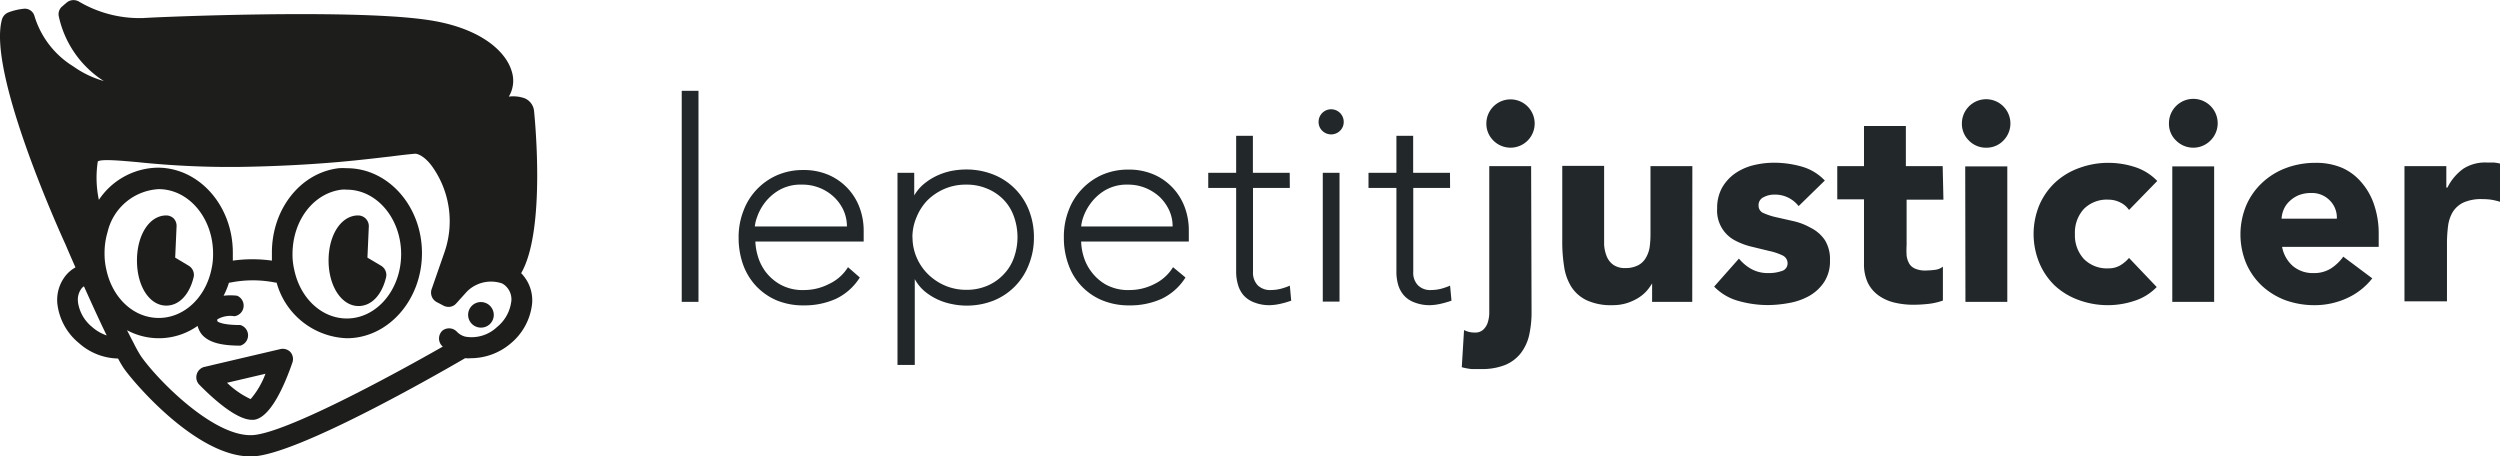 <?xml version="1.0" encoding="UTF-8"?> <svg xmlns="http://www.w3.org/2000/svg" viewBox="0 0 232.9 42.51"><defs><style>.cls-1{fill:#222729;}.cls-2{fill:#1d1d1b;}</style></defs><title>LogoFichier 1</title><g id="Calque_2" data-name="Calque 2"><g id="Calque_1-2" data-name="Calque 1"><path class="cls-1" d="M63.51,8.46h1.56V28.12H63.51Z"></path><path class="cls-1" d="M80.1,25.85a5.31,5.31,0,0,1-2.25,2,7.14,7.14,0,0,1-2.95.6A6.47,6.47,0,0,1,72.4,28a5.7,5.7,0,0,1-1.92-1.31,5.81,5.81,0,0,1-1.24-2,7.43,7.43,0,0,1-.43-2.56,6.72,6.72,0,0,1,.45-2.49,5.83,5.83,0,0,1,3.14-3.32,6,6,0,0,1,2.42-.48,5.79,5.79,0,0,1,2.43.48,5.33,5.33,0,0,1,2.85,3.08,6.12,6.12,0,0,1,.36,2.06V22.5H70.37a5.36,5.36,0,0,0,.2,1.26,4.66,4.66,0,0,0,.71,1.5,4.46,4.46,0,0,0,1.4,1.24,4.29,4.29,0,0,0,2.24.52,5.06,5.06,0,0,0,2.32-.57A4.11,4.11,0,0,0,79,24.89ZM78.9,21.1a3.65,3.65,0,0,0-.32-1.51,4,4,0,0,0-.89-1.24,4.28,4.28,0,0,0-3-1.15,4,4,0,0,0-2.12.52,4.59,4.59,0,0,0-1.34,1.19,4.81,4.81,0,0,0-.7,1.31,3.51,3.51,0,0,0-.21.88Z"></path><path class="cls-1" d="M83.61,16.1h1.56v2.11h0a4,4,0,0,1,.91-1.08,5.61,5.61,0,0,1,1.18-.75,6.21,6.21,0,0,1,1.34-.45A7.34,7.34,0,0,1,90,15.79a6.79,6.79,0,0,1,2.54.47,5.86,5.86,0,0,1,3.31,3.31,6.79,6.79,0,0,1,.47,2.54,6.7,6.7,0,0,1-.47,2.53A5.84,5.84,0,0,1,92.57,28a6.79,6.79,0,0,1-2.54.47,6.62,6.62,0,0,1-1.38-.15,5.69,5.69,0,0,1-1.34-.44,5.61,5.61,0,0,1-1.18-.75A4,4,0,0,1,85.22,26h0v8H83.61Zm1.4,6A4.73,4.73,0,0,0,85.4,24a4.87,4.87,0,0,0,1.07,1.56,5.19,5.19,0,0,0,1.58,1.05A5,5,0,0,0,90,27a4.86,4.86,0,0,0,2-.39,4.5,4.5,0,0,0,1.5-1.05A4.28,4.28,0,0,0,94.46,24a5.69,5.69,0,0,0,0-3.82,4.28,4.28,0,0,0-.95-1.56A4.5,4.5,0,0,0,92,17.59a4.86,4.86,0,0,0-2-.39,5,5,0,0,0-2,.39,5.19,5.19,0,0,0-1.58,1.05A4.87,4.87,0,0,0,85.4,20.2,4.73,4.73,0,0,0,85,22.11Z"></path><path class="cls-1" d="M110.44,25.85a5.31,5.31,0,0,1-2.25,2,7.14,7.14,0,0,1-3,.6,6.47,6.47,0,0,1-2.5-.47,5.58,5.58,0,0,1-3.15-3.32,7.2,7.2,0,0,1-.43-2.56,6.72,6.72,0,0,1,.44-2.49,5.75,5.75,0,0,1,1.25-2,5.88,5.88,0,0,1,1.89-1.33,6,6,0,0,1,2.42-.48,5.79,5.79,0,0,1,2.43.48,5.27,5.27,0,0,1,1.77,1.28,5.34,5.34,0,0,1,1.08,1.8,6.12,6.12,0,0,1,.36,2.06V22.5H100.72a5.27,5.27,0,0,0,.19,1.26,4.49,4.49,0,0,0,.72,1.5A4.42,4.42,0,0,0,103,26.5a4.31,4.31,0,0,0,2.25.52,5.05,5.05,0,0,0,2.31-.57,4.14,4.14,0,0,0,1.72-1.56Zm-1.2-4.75a3.5,3.5,0,0,0-.32-1.51,4.18,4.18,0,0,0-.88-1.24,4.43,4.43,0,0,0-1.33-.84,4.22,4.22,0,0,0-1.63-.31,4,4,0,0,0-2.12.52,4.55,4.55,0,0,0-1.33,1.19,4.86,4.86,0,0,0-.71,1.31,3.83,3.83,0,0,0-.2.88Z"></path><path class="cls-1" d="M120.16,17.51h-3.43v7.82a1.7,1.7,0,0,0,.44,1.25,1.66,1.66,0,0,0,1.23.44,3.94,3.94,0,0,0,.89-.11,5.56,5.56,0,0,0,.87-.3l.13,1.4a8.33,8.33,0,0,1-1,.29,5.08,5.08,0,0,1-1,.13,3.77,3.77,0,0,1-1.43-.25,2.53,2.53,0,0,1-1-.66,2.58,2.58,0,0,1-.53-1,4.21,4.21,0,0,1-.17-1.21V17.51h-2.6V16.1h2.6V12.65h1.56V16.1h3.43Z"></path><path class="cls-1" d="M122.84,11.35a1.17,1.17,0,1,1,2.34,0,1.12,1.12,0,0,1-.34.83,1.18,1.18,0,0,1-1.66,0A1.12,1.12,0,0,1,122.84,11.35Zm.39,4.75h1.56v12h-1.56Z"></path><path class="cls-1" d="M135.09,17.51h-3.43v7.82a1.66,1.66,0,0,0,.44,1.25,1.62,1.62,0,0,0,1.22.44,4.1,4.1,0,0,0,.9-.11,6.38,6.38,0,0,0,.87-.3l.13,1.4a9.1,9.1,0,0,1-1,.29,5.08,5.08,0,0,1-1,.13,3.81,3.81,0,0,1-1.43-.25,2.42,2.42,0,0,1-1-.66,2.6,2.6,0,0,1-.54-1,4.22,4.22,0,0,1-.16-1.21V17.51h-2.6V16.1h2.6V12.65h1.56V16.1h3.43Z"></path><path class="cls-1" d="M142.68,29.05a9.78,9.78,0,0,1-.23,2.2,4.33,4.33,0,0,1-.78,1.66A3.6,3.6,0,0,1,140.22,34a5.78,5.78,0,0,1-2.22.38c-.3,0-.6,0-.91,0a5.42,5.42,0,0,1-.91-.17l.21-3.46a2.17,2.17,0,0,0,1,.23,1.08,1.08,0,0,0,.78-.26,1.53,1.53,0,0,0,.42-.65,3.13,3.13,0,0,0,.15-.83c0-.29,0-.56,0-.8V15.48h3.9ZM138.47,11.5a2.25,2.25,0,1,1,.66,1.6A2.19,2.19,0,0,1,138.47,11.5Z"></path><path class="cls-1" d="M157.65,28.12h-3.74V26.4h0a4.79,4.79,0,0,1-.53.73,3.72,3.72,0,0,1-.8.65,4.92,4.92,0,0,1-1.06.47,4.54,4.54,0,0,1-1.3.18,5.39,5.39,0,0,1-2.41-.46,3.44,3.44,0,0,1-1.43-1.26,4.88,4.88,0,0,1-.67-1.9,14.47,14.47,0,0,1-.17-2.36v-7h3.9v6.19c0,.36,0,.74,0,1.13a3.41,3.41,0,0,0,.23,1.08,1.79,1.79,0,0,0,.6.8,1.84,1.84,0,0,0,1.16.32,2.45,2.45,0,0,0,1.22-.28,1.78,1.78,0,0,0,.71-.73,2.78,2.78,0,0,0,.33-1,9.22,9.22,0,0,0,.07-1.2V15.48h3.9Z"></path><path class="cls-1" d="M167.56,19.2a2.77,2.77,0,0,0-2.26-1.07,2.07,2.07,0,0,0-1,.24.8.8,0,0,0-.47.8.73.73,0,0,0,.48.69,6.06,6.06,0,0,0,1.22.39l1.59.36a5.84,5.84,0,0,1,1.58.62A3.42,3.42,0,0,1,170,22.36a3.35,3.35,0,0,1,.48,1.91,3.5,3.5,0,0,1-.54,2,4.06,4.06,0,0,1-1.36,1.28,5.94,5.94,0,0,1-1.87.67,11.22,11.22,0,0,1-2.06.2,10.08,10.08,0,0,1-2.68-.38,5,5,0,0,1-2.28-1.34L162,24.09a4,4,0,0,0,1.21,1,3.19,3.19,0,0,0,1.55.35,3.59,3.59,0,0,0,1.22-.19.73.73,0,0,0,.55-.72.8.8,0,0,0-.48-.74,5.52,5.52,0,0,0-1.23-.41L163.26,23a6.56,6.56,0,0,1-1.59-.58,3.13,3.13,0,0,1-1.7-3,3.89,3.89,0,0,1,.45-1.92,4.15,4.15,0,0,1,1.2-1.33,5.18,5.18,0,0,1,1.7-.77,8,8,0,0,1,2-.24,9.31,9.31,0,0,1,2.53.36,4.71,4.71,0,0,1,2.15,1.3Z"></path><path class="cls-1" d="M181.05,18.6h-3.43v4.21a9.1,9.1,0,0,0,0,1,2,2,0,0,0,.24.74,1.16,1.16,0,0,0,.56.48,2.34,2.34,0,0,0,1,.17,7.31,7.31,0,0,0,.82-.06,1.44,1.44,0,0,0,.76-.3V28a6,6,0,0,1-1.35.31,12.92,12.92,0,0,1-1.38.08,7.51,7.51,0,0,1-1.82-.21,4.19,4.19,0,0,1-1.45-.66,3.17,3.17,0,0,1-1-1.19,4.06,4.06,0,0,1-.35-1.76v-6h-2.49V15.48h2.49V11.74h3.9v3.74h3.43Z"></path><path class="cls-1" d="M182.77,11.5a2.26,2.26,0,1,1,3.86,1.6,2.17,2.17,0,0,1-1.6.66,2.21,2.21,0,0,1-1.6-.66A2.17,2.17,0,0,1,182.77,11.5Zm.31,4H187V28.12h-3.9Z"></path><path class="cls-1" d="M198.34,19.56a2.09,2.09,0,0,0-.8-.69,2.4,2.4,0,0,0-1.12-.27,3,3,0,0,0-2.3.88,3.26,3.26,0,0,0-.82,2.32,3.25,3.25,0,0,0,.82,2.31,3,3,0,0,0,2.3.89,2.12,2.12,0,0,0,1.12-.29,3.31,3.31,0,0,0,.8-.68l2.58,2.71a5,5,0,0,1-2.15,1.31,7.85,7.85,0,0,1-5.09-.09,6.56,6.56,0,0,1-2.24-1.34A6.28,6.28,0,0,1,190,24.53a7.05,7.05,0,0,1,0-5.46,6.32,6.32,0,0,1,1.49-2.1,6.53,6.53,0,0,1,2.24-1.33,7.77,7.77,0,0,1,2.74-.47,8,8,0,0,1,2.35.37,5,5,0,0,1,2.15,1.32Z"></path><path class="cls-1" d="M202.06,11.5a2.27,2.27,0,1,1,3.86,1.6,2.26,2.26,0,0,1-3.19,0A2.14,2.14,0,0,1,202.06,11.5Zm.31,4h3.9V28.12h-3.9Z"></path><path class="cls-1" d="M221,25.93a6.25,6.25,0,0,1-2.36,1.85,7.2,7.2,0,0,1-3,.65A8,8,0,0,1,213,28a6.65,6.65,0,0,1-2.24-1.34,6.28,6.28,0,0,1-1.49-2.09,7.05,7.05,0,0,1,0-5.46,6.32,6.32,0,0,1,1.49-2.1A6.63,6.63,0,0,1,213,15.64a7.77,7.77,0,0,1,2.74-.47,6.13,6.13,0,0,1,2.46.47A5,5,0,0,1,220,17a6.06,6.06,0,0,1,1.18,2.1,8.32,8.32,0,0,1,.42,2.73V23h-9a3.12,3.12,0,0,0,1,1.78,2.87,2.87,0,0,0,1.92.66,2.94,2.94,0,0,0,1.63-.43,4.28,4.28,0,0,0,1.15-1.1Zm-3.3-5.56a2.25,2.25,0,0,0-.65-1.69,2.3,2.3,0,0,0-1.74-.7,3.11,3.11,0,0,0-1.15.2,2.76,2.76,0,0,0-.84.54,2.28,2.28,0,0,0-.55.75,2.58,2.58,0,0,0-.22.9Z"></path><path class="cls-1" d="M224,15.48h3.9v2H228a4.77,4.77,0,0,1,1.48-1.76,3.74,3.74,0,0,1,2.16-.58l.67,0a3.74,3.74,0,0,1,.63.11v3.56a6.51,6.51,0,0,0-.82-.2,5.77,5.77,0,0,0-.85-.06,4.08,4.08,0,0,0-1.76.31,2.4,2.4,0,0,0-1,.87,3.42,3.42,0,0,0-.45,1.34,13,13,0,0,0-.1,1.72v5.28H224Z"></path><path class="cls-2" d="M17.59,24.76,16.32,24l.13-2.93a1,1,0,0,0-.26-.71,1,1,0,0,0-.7-.29c-1.56,0-2.73,1.8-2.73,4.2s1.17,4.2,2.73,4.2c1.18,0,2.16-1,2.56-2.69A1,1,0,0,0,17.59,24.76Z"></path><path class="cls-2" d="M33.4,28.51c1.19,0,2.17-1,2.57-2.69a1,1,0,0,0-.46-1.06L34.23,24l.13-2.93a1,1,0,0,0-1-1c-1.57,0-2.75,1.8-2.75,4.2S31.83,28.51,33.4,28.51Z"></path><path class="cls-2" d="M26.08,32.53,19,34.19a1,1,0,0,0-.47,1.61c1.23,1.26,3.47,3.31,4.94,3.31h.17c1.5-.17,2.79-3,3.6-5.33a1,1,0,0,0-.2-1A1,1,0,0,0,26.08,32.53Zm-2.73,4.65a8,8,0,0,1-2.2-1.52l3.58-.84A7.79,7.79,0,0,1,23.35,37.18Z"></path><path class="cls-2" d="M48.55,25.45c2.38-4.1,1.21-15,1.2-15.14a1.43,1.43,0,0,0-.89-1.16A3.22,3.22,0,0,0,47.4,9a2.86,2.86,0,0,0,.28-2.33c-.54-1.91-3-4.19-8.17-4.86C32.3.84,14.76,1.58,13.36,1.68a11.11,11.11,0,0,1-6-1.53A1,1,0,0,0,6.21.24L5.78.61a.94.94,0,0,0-.31.88,9.54,9.54,0,0,0,4.2,6.06A9.31,9.31,0,0,1,6.82,6.18,8.35,8.35,0,0,1,3.21,1.49.93.93,0,0,0,2.27.81a5.67,5.67,0,0,0-1.5.35,1,1,0,0,0-.58.63c-1.38,4.78,5.17,19.37,5.92,21,0,0,.36.86.92,2.12a3.14,3.14,0,0,0-.85.69,3.63,3.63,0,0,0-.84,2.66,5.54,5.54,0,0,0,2,3.69A5.63,5.63,0,0,0,11,33.4h0a9.82,9.82,0,0,0,.54.92c.95,1.36,6.77,8.2,11.79,8.2h.2c4.17-.16,17.22-7.65,19.8-9.15a3.9,3.9,0,0,0,.59,0A5.74,5.74,0,0,0,47.57,32a5.58,5.58,0,0,0,2-3.7,3.59,3.59,0,0,0-.83-2.64A1.37,1.37,0,0,0,48.55,25.45ZM19.7,25.08c-.56,2.68-2.58,4.54-4.91,4.54s-4.31-1.84-4.88-4.49a6.48,6.48,0,0,1-.17-1.51,6.81,6.81,0,0,1,.28-2h0a5.18,5.18,0,0,1,4.76-4c2.8,0,5.07,2.69,5.07,6A6.16,6.16,0,0,1,19.7,25.08Zm-12.44,3a1.72,1.72,0,0,1,.38-1.26,1.3,1.3,0,0,1,.18-.15c.65,1.45,1.42,3.15,2.12,4.58a4,4,0,0,1-1.36-.79A3.63,3.63,0,0,1,7.26,28.12Zm40.37,0a3.63,3.63,0,0,1-1.32,2.38,3.44,3.44,0,0,1-2.92.91,1.61,1.61,0,0,1-.82-.46,1,1,0,0,0-1.35-.11,1,1,0,0,0-.1,1.36l.13.13c-5,2.85-14.81,8.14-17.79,8.25h-.13c-3.6,0-8.68-5.18-10.2-7.36a13.12,13.12,0,0,1-.67-1.2l-.05-.1c-.18-.33-.37-.72-.58-1.12a6.25,6.25,0,0,0,6.58-.4,2,2,0,0,0,.43.84c.61.67,1.67,1,3.55,1h0a1,1,0,0,0,0-1.92c-1.84,0-2.14-.35-2.14-.35a.45.45,0,0,1,0-.18,2.38,2.38,0,0,1,1.59-.29,1,1,0,0,0,.25-1.91,5.33,5.33,0,0,0-1.26,0,6.94,6.94,0,0,0,.5-1.22.33.33,0,0,0,.1,0,10.67,10.67,0,0,1,4.25,0h.09a7.05,7.05,0,0,0,6.54,5.18c3.85,0,7-3.56,7-7.93s-3.14-7.91-7-7.91a6,6,0,0,0-.74,0c-3.56.41-6.24,3.79-6.24,7.86,0,.26,0,.51,0,.75a13.05,13.05,0,0,0-3.64,0c0-.24,0-.49,0-.75,0-4.36-3.13-7.91-7-7.91a6.72,6.72,0,0,0-5.48,3,10,10,0,0,1-.1-3.58c.34-.24,2.08-.08,3.76.07a82.46,82.46,0,0,0,9.44.44c3.25-.05,6.24-.2,9.15-.45,2.05-.18,3.67-.38,5-.53.91-.12,1.64-.2,2.21-.25.34,0,1,.35,1.62,1.23a8.79,8.79,0,0,1,1.1,8l-1.19,3.42a1,1,0,0,0,.48,1.17l.67.35a1,1,0,0,0,.44.1.94.94,0,0,0,.71-.32l1-1.11a3.18,3.18,0,0,1,3.26-.76,1.43,1.43,0,0,1,.45.35A1.7,1.7,0,0,1,47.63,28.12ZM31.81,17.67h0a2.81,2.81,0,0,1,.5,0c2.79,0,5.06,2.69,5.06,6s-2.27,6-5.06,6c-2.32,0-4.34-1.86-4.9-4.55a6.08,6.08,0,0,1-.16-1.45C27.26,20.52,29.21,18,31.81,17.67Z"></path><path class="cls-2" d="M44.8,28.14a1.19,1.19,0,1,0,0,2.38A1.18,1.18,0,0,0,46,29.33,1.2,1.2,0,0,0,44.8,28.14Z"></path></g></g></svg> 
